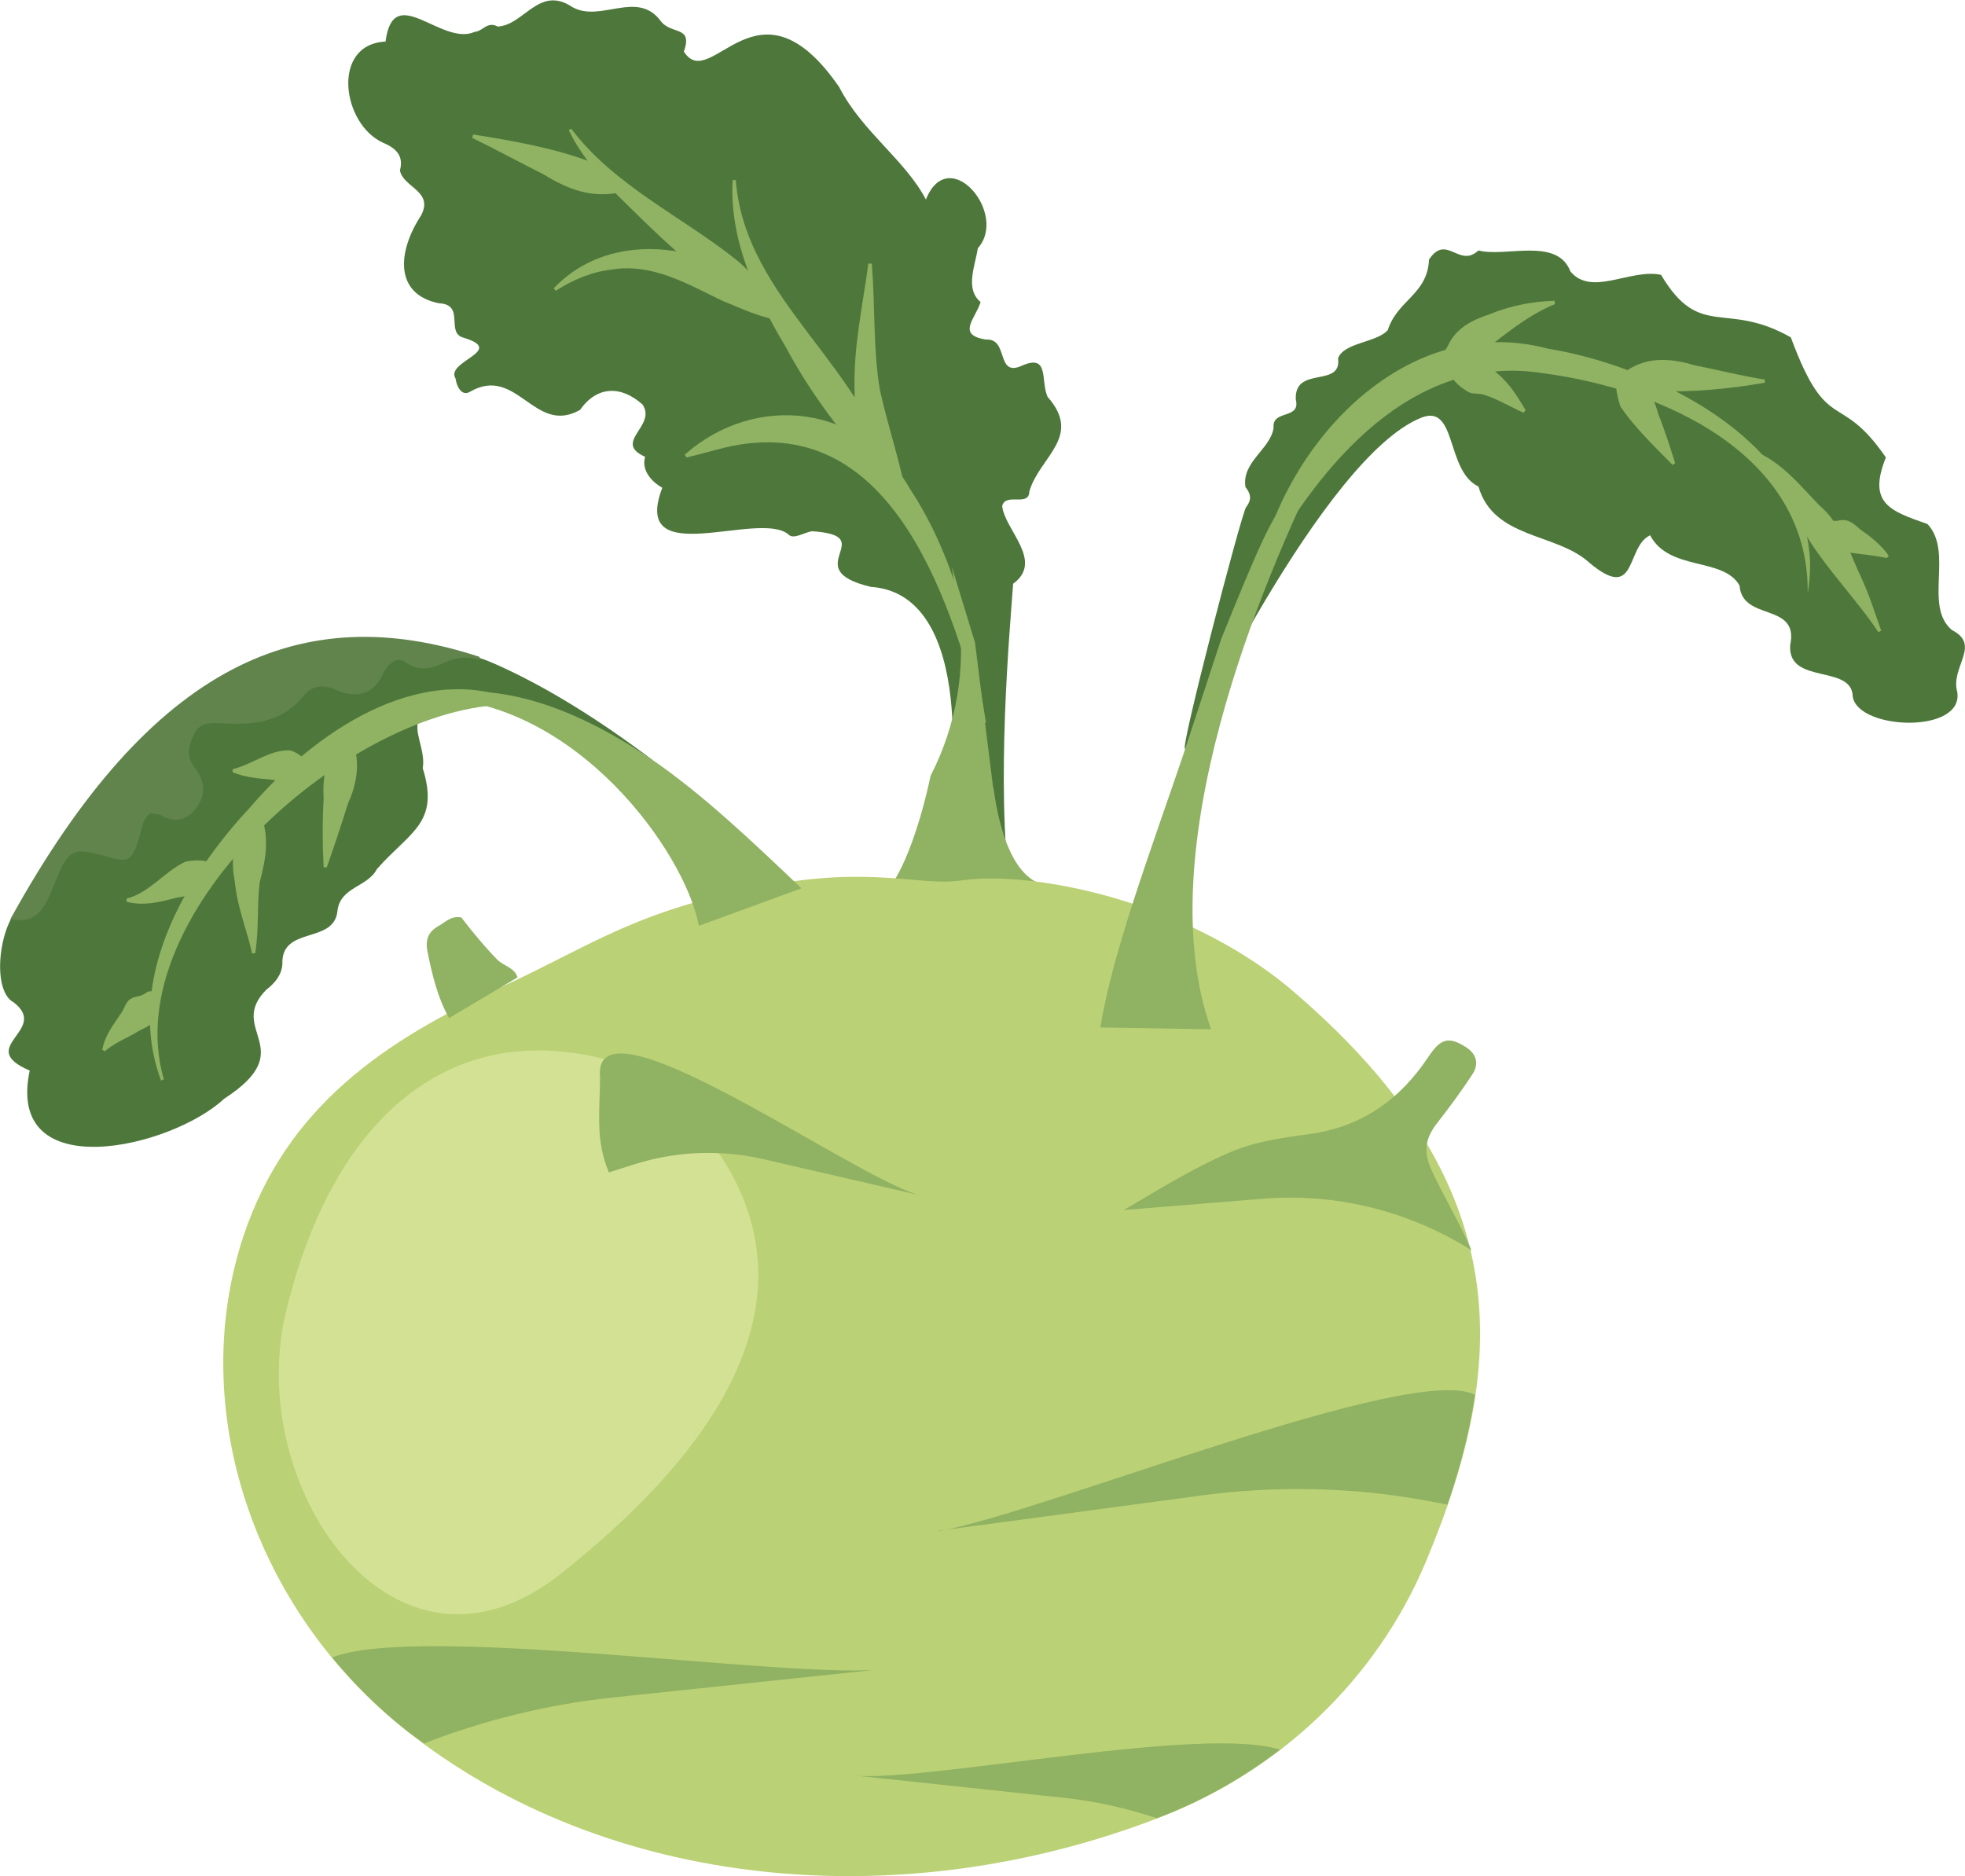 <?xml version="1.0" encoding="UTF-8"?><svg id="Layer_1" xmlns="http://www.w3.org/2000/svg" viewBox="0 0 62.84 60"><defs><style>.cls-1{fill:#90b263;}.cls-2{fill:#61844d;}.cls-3{fill:#bbd175;}.cls-4{fill:#d3e194;}.cls-5{fill:#4e783b;}</style></defs><path class="cls-5" d="M29.98,28.03c.85-3.95,.87-9.06-2.13-9.26-2.4-.57,.36-1.63-1.88-1.78-.26,.04-.6,.28-.76,.1-.95-.79-5.06,1.21-4.03-1.49,0,0-.72-.37-.55-.99-1.05-.47,.38-.98-.08-1.67-.69-.62-1.46-.6-2,.17-1.46,.83-2.02-1.45-3.52-.58-.26,.16-.43-.17-.46-.42-.35-.56,1.65-.89,.25-1.31-.58-.16,.07-1.06-.78-1.1-1.45-.29-1.32-1.67-.58-2.8,.43-.79-.57-.9-.67-1.45,.14-.5-.18-.73-.53-.88-1.33-.59-1.68-3.16,.07-3.24,.25-1.95,1.78,.16,2.85-.31,.28-.03,.4-.35,.74-.17,.85-.05,1.32-1.34,2.39-.62,.9,.5,2.06-.56,2.81,.43,.34,.47,1.05,.14,.75,.99,.87,1.37,2.35-2.67,4.97,1.14,.73,1.42,2.11,2.33,2.77,3.59,.73-1.82,2.65,.46,1.66,1.56-.08,.55-.42,1.3,.09,1.72-.17,.54-.78,1.05,.17,1.2,.74-.05,.31,1.21,1.14,.84,.9-.4,.6,.46,.83,.99,1.13,1.28-.25,1.91-.58,3.02-.01,.52-.75,.03-.87,.47,.07,.76,1.35,1.76,.35,2.49-.11,1.53-.55,6.37-.1,9.82l-2.34-.44Z"/><path class="cls-1" d="M31.77,25.19c.24,1.81,.84,3.1,1.83,3.14l-.43,.09c-1.54,.33-3.13,.28-4.65-.14h0c.45-.65,.92-1.96,1.24-3.47h0c.83-1.61,1.14-3.44,.89-5.23l-.21-1.45,.74,2.42,.58,4.64Z"/><path class="cls-3" d="M41.15,31.53c7.28,6.12,7.23,11.81,4.44,18.44-1.58,3.75-4.67,6.67-8.46,8.14-8.36,3.25-17.74,2.31-24.15-2.77-4.89-3.88-7.01-10.3-5.2-15.79,1.38-4.16,4.52-6.28,8.33-8.02,2.83-1.3,4.24-2.44,8.49-3.22,3.35-.61,4.82,.04,6.13-.15,2.27-.33,7.05,.62,10.42,3.37Z"/><path class="cls-4" d="M20.28,34.11c4.71,3.59,6.65,9.08-2.34,16.22-5.27,4.18-10.03-2.6-8.84-8.18,1.35-5.84,4.59-8.86,8.72-8.53,.87,.07,1.36,.21,2.46,.49Z"/><path class="cls-1" d="M35.94,38.7c1.11-.65,2.19-1.33,3.38-1.84,.83-.36,1.7-.47,2.56-.59,1.67-.23,2.89-1.1,3.8-2.47,.39-.59,.65-.66,1.2-.31,.34,.22,.43,.54,.2,.88-.34,.52-.71,1.02-1.09,1.51-.38,.47-.5,.91-.22,1.52,.4,.88,.91,1.7,1.29,2.59l-.16-.1c-1.96-1.19-4.24-1.74-6.53-1.55l-4.43,.36Z"/><path class="cls-1" d="M16.55,31.26c-.09-.31-.43-.36-.64-.56-.43-.44-.82-.92-1.16-1.36-.34-.05-.5,.15-.7,.26-.33,.18-.46,.42-.38,.83,.15,.74,.32,1.47,.69,2.13"/><path class="cls-5" d="M37.9,23.94c-.2,.16,1.8-7.52,1.95-7.72,.13-.17,.21-.36-.02-.64-.13-.81,.8-1.21,.9-1.9-.06-.59,.87-.25,.71-.9-.06-1.1,1.48-.36,1.35-1.32,.19-.51,1.23-.5,1.59-.9,.31-.97,1.27-1.14,1.32-2.26,.56-.84,.96,.29,1.58-.29,.85,.23,2.52-.44,2.94,.67,.68,.82,1.92-.1,2.9,.11,1.25,2.1,2.06,.81,4.15,2,1.18,3.18,1.54,1.66,3.04,3.84-.59,1.47,.13,1.71,1.33,2.13,.84,.89-.13,2.62,.78,3.39,.95,.48-.05,1.18,.17,1.97,.24,1.36-3.17,1.24-3.34,.16-.02-1.05-2.09-.36-2-1.65,.29-1.38-1.53-.74-1.62-1.9-.51-.92-2.25-.45-2.86-1.61-.79,.37-.4,2.17-1.94,.88-1.06-.97-3.06-.75-3.55-2.44-1.05-.5-.68-2.66-1.83-2.2-3.14,1.26-7.55,10.62-7.55,10.62Z"/><path class="cls-1" d="M42.36,14.54c-2.03,4.08-5.65,12.7-3.63,18.38l-3.54-.06c.38-2.38,1.58-5.57,2.65-8.72l1.22-3.72c2.06-5.09,1.68-3.79,3.05-5.35l.25-.54Z"/><g><path class="cls-1" d="M27.88,8.44c.11,1.37,.04,2.75,.26,4.04,.3,1.34,.71,2.45,.93,3.84,0,0-.09,.05-.09,.05-1.19-.89-1.7-2.39-1.65-3.82-.05-1.43,.26-2.77,.44-4.12h.1Z"/><path class="cls-1" d="M31.43,23.13c-1.09-4.19-3.07-10.28-8.54-8.74-.31,.08-.62,.17-.94,.24l-.05-.09c2.26-2,5.66-1.61,7.21,1.11,1.5,2.29,2.02,4.91,2.42,7.46l-.1,.02h0Z"/><path class="cls-1" d="M23.53,5.76c.3,3.91,4.33,6.05,5.01,9.81,0,0-.09,.04-.09,.04-1.28-1.42-2.41-2.81-3.31-4.49-.96-1.61-1.82-3.44-1.71-5.36,0,0,.1,0,.1,0h0Z"/><path class="cls-1" d="M15.12,4.3c1.27,.2,2.58,.43,3.78,.88,.37,.21,.73,.45,1.05,.85l-.03,.1c-.95,.24-1.76-.07-2.53-.55-.76-.38-1.51-.79-2.29-1.17l.03-.1h0Z"/><path class="cls-1" d="M18.27,4.12c1.39,1.84,3.58,2.82,5.34,4.24,.57,.52,1.13,1.08,1.52,1.81l-.07,.07c-.74-.31-1.41-.67-2.05-1.09-1.25-.89-2.35-2.01-3.45-3.09-.52-.58-1.04-1.19-1.37-1.9l.09-.05h0Z"/><path class="cls-1" d="M17.71,9.22c2.04-2.15,5.8-1.34,7.4,.95,0,0-.04,.09-.04,.09-.75-.08-1.35-.4-1.95-.63-1.12-.54-2.25-1.22-3.55-1.01-.63,.07-1.24,.32-1.8,.68l-.06-.08h0Z"/></g><path class="cls-1" d="M19.47,37.49c-.43-1.02-.29-1.88-.28-3.03-.29-2.83,7.85,3.03,10.15,3.75l-4.89-1.13c-1.38-.32-2.82-.27-4.17,.16l-.82,.26Z"/><g><path class="cls-1" d="M57.81,18.97c.05-4.44-4.65-6.53-8.44-7.03-4.21-.68-7.16,2.91-9.02,6.28,0,0-.09-.04-.09-.04,.88-4.07,4.73-8.22,9.24-7.03,3.82,.63,9.08,3.42,8.31,7.82h0Z"/><path class="cls-1" d="M56.44,12.24c-1.14,.2-2.33,.31-3.46,.27-.37-.08-.72-.19-1.12-.43v-.1c.69-.59,1.53-.54,2.32-.3,.76,.15,1.49,.34,2.26,.46v.1h0Z"/><path class="cls-1" d="M49.74,9.72c-.97,.4-1.7,1.06-2.49,1.65-.15,.07-.29,.14-.48,.2-.21,.1-.3-.04-.45,.13h-.1c-.18-.16,.01-.53,.1-.67,.24-.53,.77-.8,1.29-.97,.68-.28,1.39-.42,2.1-.44l.02,.1h0Z"/><path class="cls-1" d="M56.08,14.41c.91,.38,1.45,1.08,2.1,1.75,.72,.61,.96,1.52,1.35,2.33,.25,.54,.43,1.12,.63,1.68l-.09,.05c-.71-1.09-2.09-2.48-2.55-3.57-.46-.67-.92-1.57-1.46-2.14,0,0,.02-.1,.02-.1h0Z"/><path class="cls-1" d="M48.72,13.2c-.44-.2-.86-.45-1.25-.57-.2-.07-.39,0-.56-.12-.18-.12-.44-.28-.56-.63l.04-.09c.56-.37,1.07-.31,1.49,.15,.42,.35,.66,.77,.91,1.18l-.07,.08h0Z"/><path class="cls-1" d="M58.29,16.86c.06-.19,.34-.21,.46-.2,.34-.09,.5,.06,.75,.28,.32,.22,.66,.49,.9,.83l-.06,.08c-.39-.09-.75-.11-1.14-.17-.33,0-.66-.07-.81-.42-.04-.09,.04-.19-.08-.31l-.03-.09h0Z"/><path class="cls-1" d="M51.77,12.02c.74,.07,1.09,.57,1.25,1.19,.21,.53,.38,1.06,.55,1.6l-.08,.06c-.59-.6-1.22-1.2-1.67-1.87-.05-.16-.25-.78-.05-.97h0Z"/></g><path class="cls-5" d="M20.87,24.31c-1.71-1.29-3.4-2.35-5.05-3.08-1.12-.5-2.38-.59-3.56-.28l-5.81,1.5L.75,28.94c-.74,.39-1.08,2.72-.31,3.12,1.16,.9-1.26,1.42,.51,2.18-.79,3.72,4.53,2.48,6.22,.9,2.47-1.6,.06-2.19,1.35-3.49,.28-.21,.5-.49,.51-.83-.03-1.21,1.64-.62,1.76-1.67,.08-.79,.96-.77,1.26-1.35,1.05-1.2,2.02-1.46,1.47-3.23,.1-.59-.34-1.2-.1-1.61,.53-.91,2.23-.92,3.18-.46l4.28,1.82Z"/><path class="cls-1" d="M13.82,22.33c4.58,.07,8.08,4.89,8.53,7.28l3.28-1.2c-1.6-1.52-3.14-2.99-4.77-4.11-4.55-3.11-7.05-1.98-7.05-1.98Z"/><path class="cls-2" d="M15.34,21.01c-5.67-1.87-10.49,.18-15.01,8.39,.68,.12,1.01-.14,1.32-.91,.54-1.35,.58-1.43,1.82-1.08,.66,.19,.76,.11,.99-.66,.08-.26,.1-.58,.36-.75,.1,.06,.21,0,.34,.08,.46,.27,.89,.13,1.18-.33,.27-.42,.17-.85-.13-1.22-.28-.35-.15-.74,0-1.06,.17-.35,.5-.36,.83-.34,.98,.05,1.93,.04,2.69-.9,.24-.3,.61-.35,.98-.18,.62,.28,1.19,.23,1.54-.5,.18-.37,.47-.55,.7-.38,.49,.35,.89,.19,1.36-.02,.33-.14,.69-.15,1.01-.05"/><g><path class="cls-1" d="M16.57,22.54c-5.06-.23-12.9,6.6-11.33,11.98,0,0-.09,.04-.09,.04-1.17-3.17,.72-6.46,2.85-8.74,2.01-2.35,5.39-4.74,8.6-3.38,0,0-.02,.1-.02,.1h0Z"/><path class="cls-1" d="M11.1,23.51c-.07-.05,.13,0,.1,.02,0,0,.01,.03,.02,.04,.32,.7,.22,1.45-.09,2.12-.21,.68-.44,1.37-.68,2.05h-.1c-.04-.74-.04-1.47,0-2.19-.04-.66,.06-1.31,.53-1.82,.06-.06,.15-.17,.23-.22,0,0,0,0,0,0-.03,.02,.18,.06,.1,.02l-.1-.03h0Z"/><path class="cls-1" d="M8.31,25.95c.32,.82,.2,1.48,0,2.25-.1,.7-.02,1.51-.15,2.29h-.1c-.16-.75-.47-1.45-.55-2.29-.17-.85-.01-1.69,.7-2.28l.1,.03h0Z"/><path class="cls-1" d="M9.85,24.67c-.29,.17-.42,.27-.59,.33-.16,.07-.34-.04-.55-.06-.4-.04-.86-.07-1.27-.24v-.1c.61-.14,1.21-.64,1.84-.6,.2,.05,.7,.34,.56,.67h0Z"/><path class="cls-1" d="M4.82,31.69c.34,.21,.24,.68,.14,.88-.11,.25-.37,.31-.55,.42-.3,.19-.79,.38-1.05,.63,0,0-.09-.04-.09-.04,.08-.46,.38-.84,.6-1.17,.12-.17,.16-.39,.31-.46,.14-.11,.28-.03,.54-.23l.1-.02h0Z"/><path class="cls-1" d="M6.85,27.72c-.2,.66-.59,.91-1.2,.99-.5,.13-1.06,.28-1.6,.13v-.1c.74-.19,1.22-.88,1.88-1.18,.17-.04,.79-.12,.92,.16h0Z"/></g><path class="cls-1" d="M30,48.96l8.41-1.13c2.38-.32,4.85-.27,7.18,.16l.7,.13c.41-1.2,.71-2.36,.88-3.51-2.04-1.04-13.64,3.72-17.18,4.37Z"/><path class="cls-1" d="M10.63,53.02c.69,.84,1.48,1.62,2.35,2.31,.19,.15,.39,.28,.58,.43,1.9-.74,3.93-1.24,5.95-1.46l8.44-.89c-3.39,.2-14.63-1.47-17.33-.4Z"/><path class="cls-1" d="M27.47,56.8l6.57,.7c1,.11,1.99,.33,2.95,.65,.05-.02,.09-.03,.14-.05,1.37-.53,2.65-1.26,3.8-2.14-2.41-.78-10.89,.96-13.46,.84Z"/></svg>